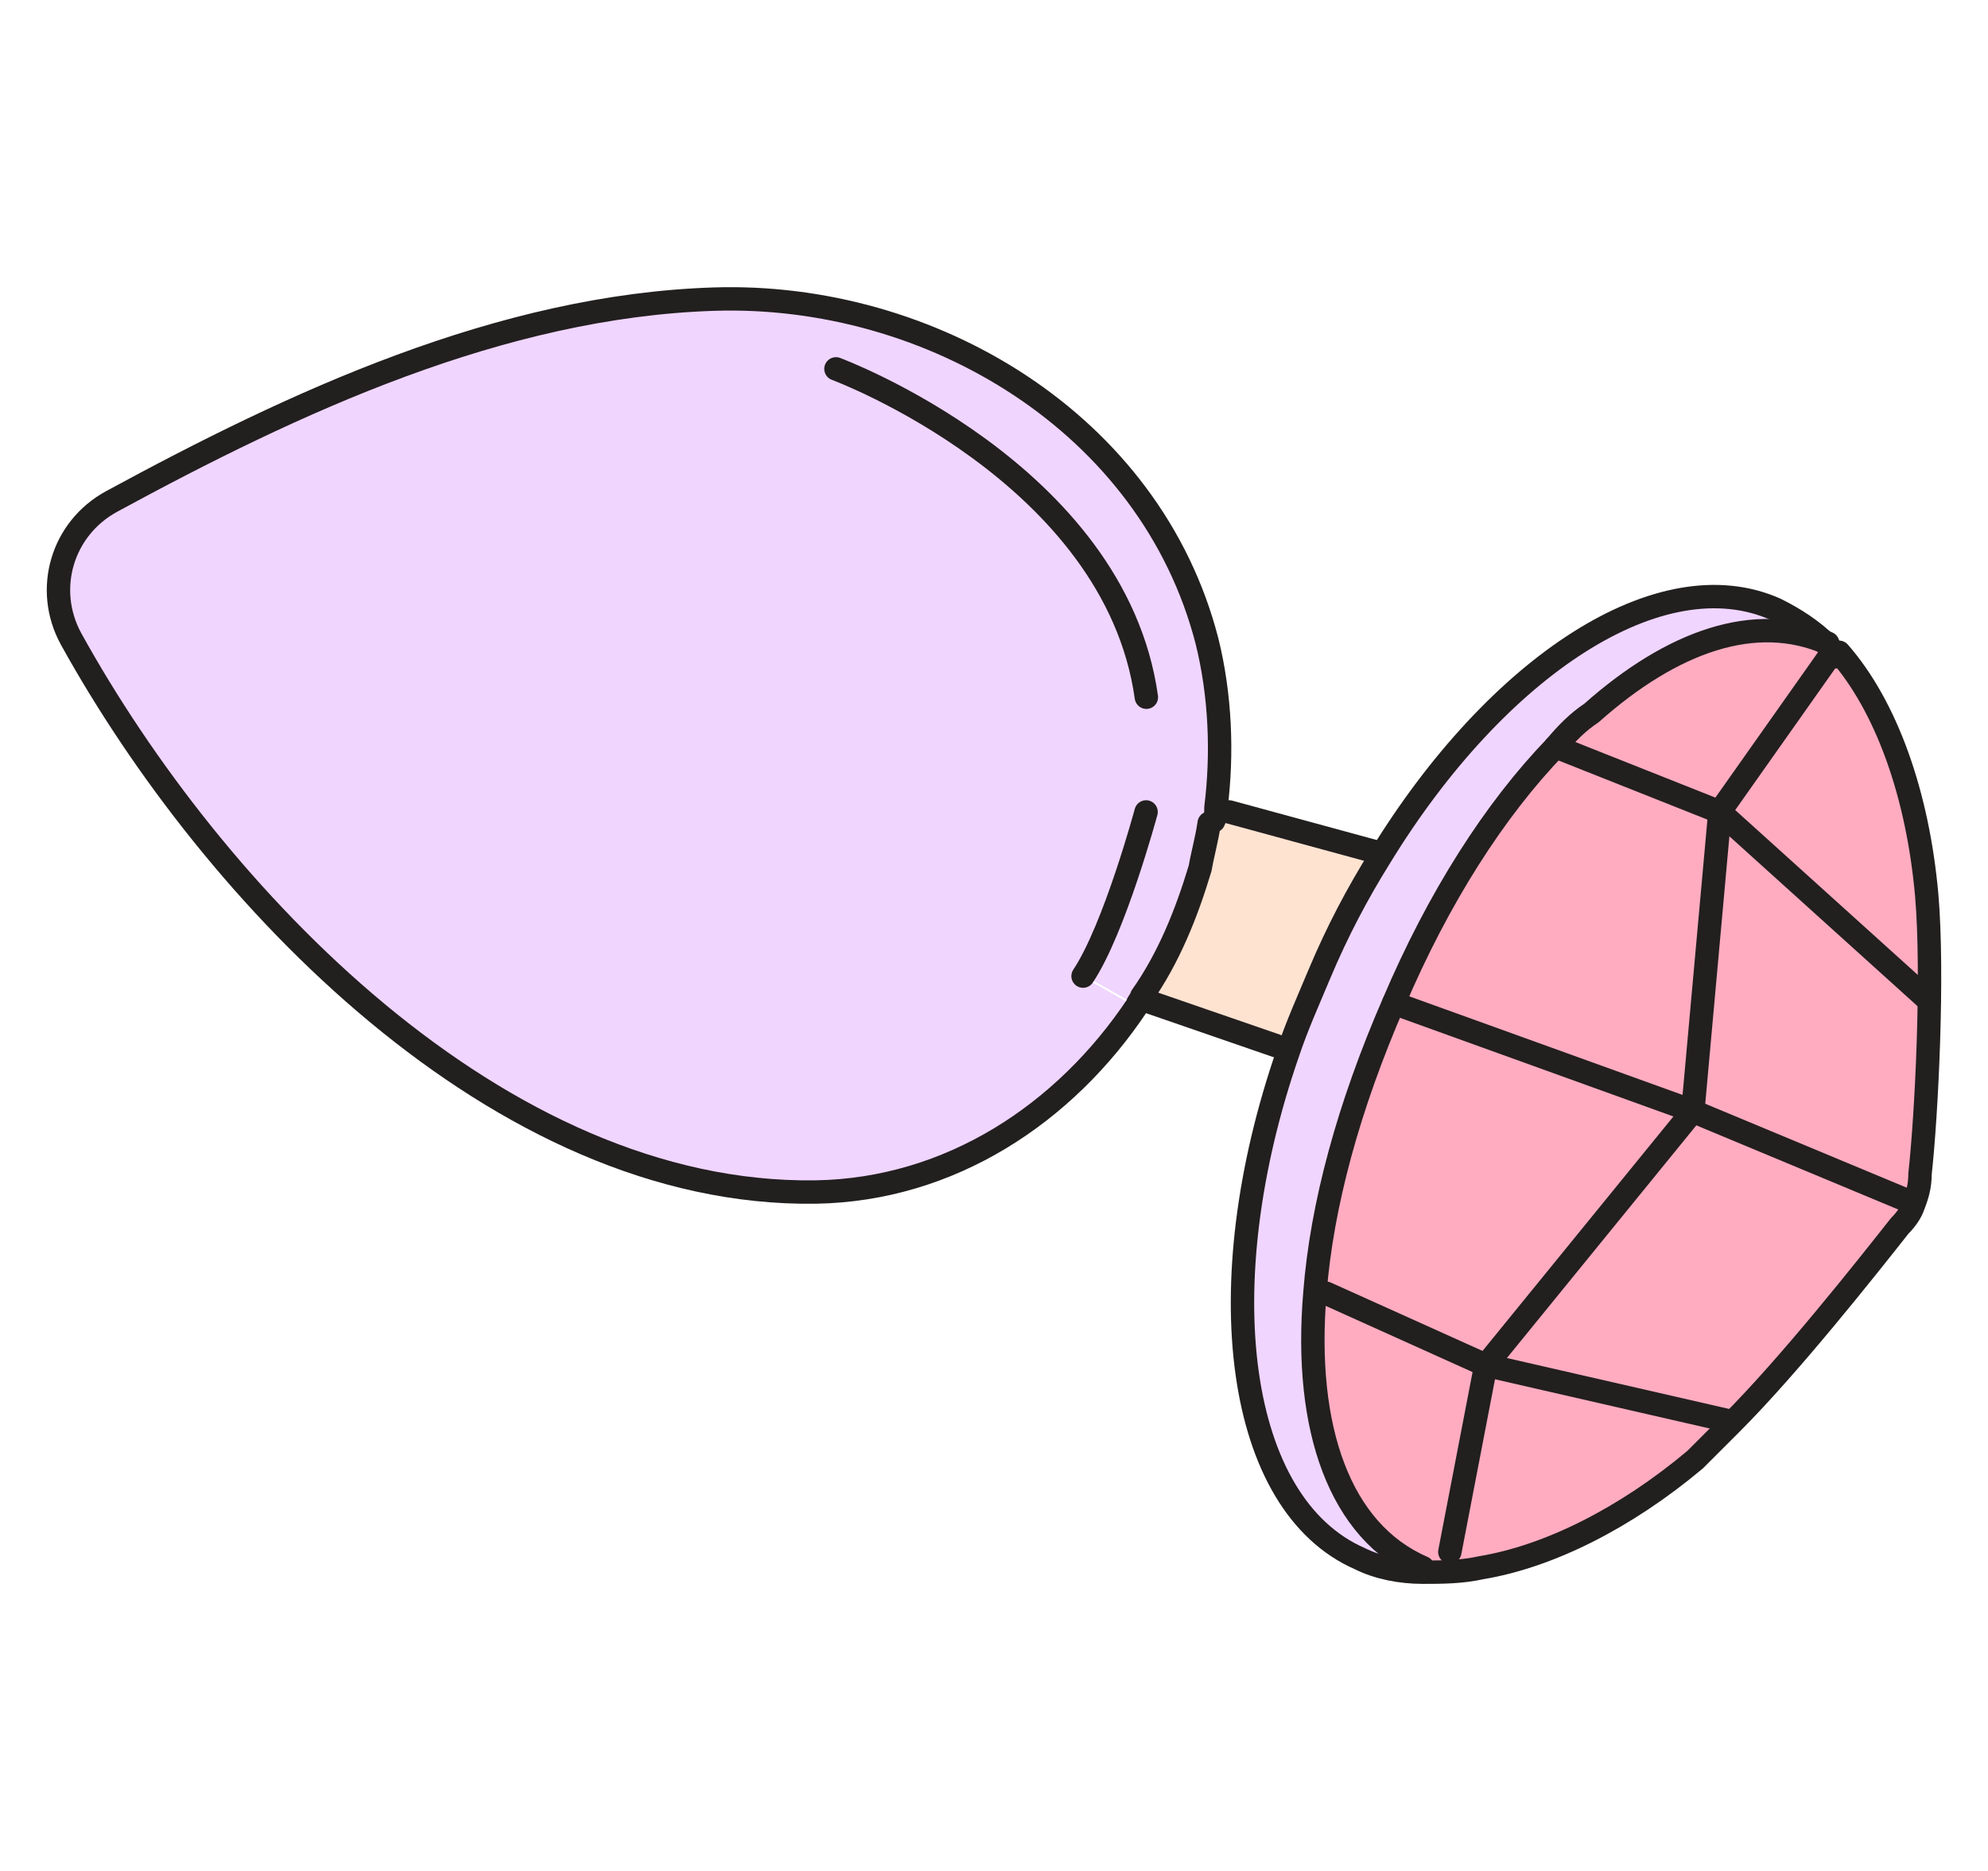 <svg width="34" height="32" viewBox="0 0 34 32" fill="none" xmlns="http://www.w3.org/2000/svg">
<path d="M32.492 20.927C31.915 21.658 30.608 23.312 29.607 24.313L25.414 23.351L28.915 19.004L32.646 20.543H32.723C32.685 20.697 32.608 20.812 32.492 20.927Z" fill="#FFACC0"/>
<path d="M28.99 24.928C27.797 25.929 26.489 26.583 25.335 26.775L24.797 26.544L25.412 23.39L29.606 24.351C29.375 24.582 29.144 24.813 28.99 24.967V24.928Z" fill="#FFACC0"/>
<path d="M32.953 15.311C33.069 16.657 32.953 19.043 32.838 20.081C32.838 20.273 32.8 20.427 32.723 20.62H32.646L28.914 19.043L29.376 13.926L31.222 11.272L31.415 11.156C32.222 12.079 32.761 13.58 32.915 15.311H32.953Z" fill="#FFACC0"/>
<path d="M23.258 26.621C21.142 25.698 20.642 21.966 22.027 17.965C22.181 17.504 22.373 17.081 22.566 16.619C22.873 15.888 23.22 15.234 23.604 14.619C25.605 11.349 28.413 9.502 30.375 10.387C30.683 10.541 30.99 10.733 31.26 11.002C30.029 10.464 28.605 11.002 27.22 12.195C27.028 12.387 26.797 12.58 26.605 12.772C25.566 13.888 24.605 15.388 23.835 17.157C23.066 18.927 22.604 20.62 22.489 22.12C22.296 24.428 22.912 26.198 24.335 26.813C23.951 26.813 23.566 26.736 23.258 26.583V26.621Z" fill="#F0D5FF"/>
<path d="M31.449 11.156L31.257 11.271L29.41 13.926L26.641 12.772C26.833 12.541 27.025 12.349 27.256 12.195C28.641 10.964 30.064 10.464 31.295 11.002C31.334 11.041 31.411 11.118 31.449 11.156Z" fill="#FFACC0"/>
<path d="M29.415 13.888L28.953 19.005L23.875 17.158C24.644 15.35 25.606 13.85 26.645 12.773L29.415 13.927V13.888Z" fill="#FFACC0"/>
<path d="M28.956 19.004L25.455 23.351L22.724 22.12H22.531C22.647 20.619 23.108 18.927 23.878 17.157L28.956 19.004Z" fill="#FFACC0"/>
<path d="M25.411 23.351L24.796 26.505L25.334 26.736C24.988 26.813 24.642 26.813 24.334 26.813C22.911 26.159 22.295 24.389 22.488 22.081H22.68L25.411 23.312V23.351Z" fill="#FFACC0"/>
<path d="M23.563 14.58H23.601C23.216 15.234 22.87 15.888 22.562 16.619C22.37 17.081 22.178 17.542 22.024 17.965L21.832 17.889L19.639 17.158L19.523 17.081C19.947 16.388 20.293 15.657 20.524 14.888C20.601 14.619 20.639 14.349 20.677 14.118C20.677 14.042 20.677 13.965 20.716 13.888H21.024C21.024 13.926 23.563 14.58 23.563 14.58Z" fill="#FFE3D1"/>
<path d="M20.565 11.002C20.796 11.925 20.834 12.925 20.718 13.849C20.718 13.926 20.718 14.003 20.68 14.08L19.641 13.926C19.641 13.926 19.103 15.926 18.564 16.734L19.449 17.234C18.218 19.081 16.256 20.389 13.948 20.427C8.524 20.504 3.638 15.349 1.214 10.964C0.753 10.117 1.061 9.079 1.907 8.617C5.023 6.924 8.562 5.27 12.217 5.155C15.91 5.039 19.68 7.27 20.642 11.002H20.565Z" fill="#F0D5FF"/>
<path d="M20.678 14.08C20.64 14.349 20.563 14.619 20.524 14.849C20.294 15.619 19.986 16.388 19.524 17.042C19.524 17.081 19.447 17.158 19.447 17.196L18.562 16.696C19.101 15.888 19.64 13.888 19.64 13.888L20.678 14.042V14.08Z" fill="#F0D5FF"/>
<path d="M29.414 13.887L28.952 19.003L23.836 17.157" stroke="#221F1F" stroke-width="0.4" stroke-linecap="round" stroke-linejoin="round"/>
<path d="M29.607 24.311L25.414 23.35" stroke="#221F1F" stroke-width="0.4" stroke-linecap="round" stroke-linejoin="round"/>
<path d="M20.68 14.079C20.642 14.348 20.565 14.618 20.526 14.848C20.295 15.618 19.988 16.387 19.526 17.041C19.526 17.08 19.449 17.157 19.449 17.195C18.218 19.042 16.256 20.35 13.948 20.388C8.524 20.465 3.638 15.31 1.214 10.925C0.753 10.078 1.061 9.04 1.907 8.578C5.023 6.885 8.562 5.231 12.217 5.116C15.91 5 19.68 7.231 20.642 10.963C20.872 11.886 20.911 12.886 20.796 13.81C20.796 13.887 20.796 13.964 20.757 14.041L20.68 14.079Z" stroke="#221F1F" stroke-width="0.4" stroke-linecap="round" stroke-linejoin="round"/>
<path d="M23.562 14.579L21.023 13.887" stroke="#221F1F" stroke-width="0.4" stroke-linecap="round" stroke-linejoin="round"/>
<path d="M19.602 17.118L21.833 17.888" stroke="#221F1F" stroke-width="0.4" stroke-linecap="round" stroke-linejoin="round"/>
<path d="M14.297 6.309C14.297 6.309 19.067 8.078 19.606 11.925" stroke="#221F1F" stroke-width="0.4" stroke-linecap="round" stroke-linejoin="round"/>
<path d="M19.601 13.887C19.601 13.887 19.062 15.887 18.523 16.695" stroke="#221F1F" stroke-width="0.4" stroke-linecap="round" stroke-linejoin="round"/>
<path d="M31.452 11.156C32.26 12.079 32.798 13.579 32.952 15.311C33.068 16.657 32.952 19.042 32.837 20.081C32.837 20.273 32.798 20.427 32.722 20.619C32.683 20.735 32.606 20.85 32.491 20.966C31.914 21.697 30.606 23.351 29.605 24.351C29.375 24.582 29.144 24.813 28.99 24.966C27.797 25.967 26.489 26.621 25.335 26.813C24.989 26.89 24.643 26.89 24.335 26.89C23.951 26.89 23.566 26.813 23.258 26.659C21.142 25.736 20.642 22.004 22.027 18.003C22.181 17.542 22.373 17.119 22.566 16.657C22.873 15.926 23.22 15.272 23.604 14.657C25.605 11.387 28.413 9.54 30.375 10.425C30.683 10.579 30.99 10.771 31.26 11.04C31.529 11.31 31.375 11.156 31.414 11.233L31.452 11.156Z" stroke="#221F1F" stroke-width="0.4" stroke-linecap="round" stroke-linejoin="round"/>
<path d="M24.334 26.812C22.911 26.197 22.295 24.427 22.488 22.119C22.603 20.619 23.064 18.926 23.834 17.156C24.603 15.348 25.565 13.848 26.604 12.771C26.796 12.54 26.988 12.348 27.219 12.194C28.604 10.963 30.027 10.463 31.259 11.001" stroke="#221F1F" stroke-width="0.4" stroke-linecap="round" stroke-linejoin="round"/>
<path d="M31.256 11.271L29.41 13.886L26.602 12.771" stroke="#221F1F" stroke-width="0.4" stroke-linecap="round" stroke-linejoin="round"/>
<path d="M32.638 20.542L28.945 19.003" stroke="#221F1F" stroke-width="0.4" stroke-linecap="round" stroke-linejoin="round"/>
<path d="M24.796 26.543L25.411 23.35L22.68 22.119" stroke="#221F1F" stroke-width="0.4" stroke-linecap="round" stroke-linejoin="round"/>
<path d="M25.414 23.35L28.953 19.003" stroke="#221F1F" stroke-width="0.4" stroke-linecap="round" stroke-linejoin="round"/>
<path d="M29.414 13.887L32.992 17.118" stroke="#221F1F" stroke-width="0.4" stroke-linecap="round" stroke-linejoin="round"/>
</svg>
